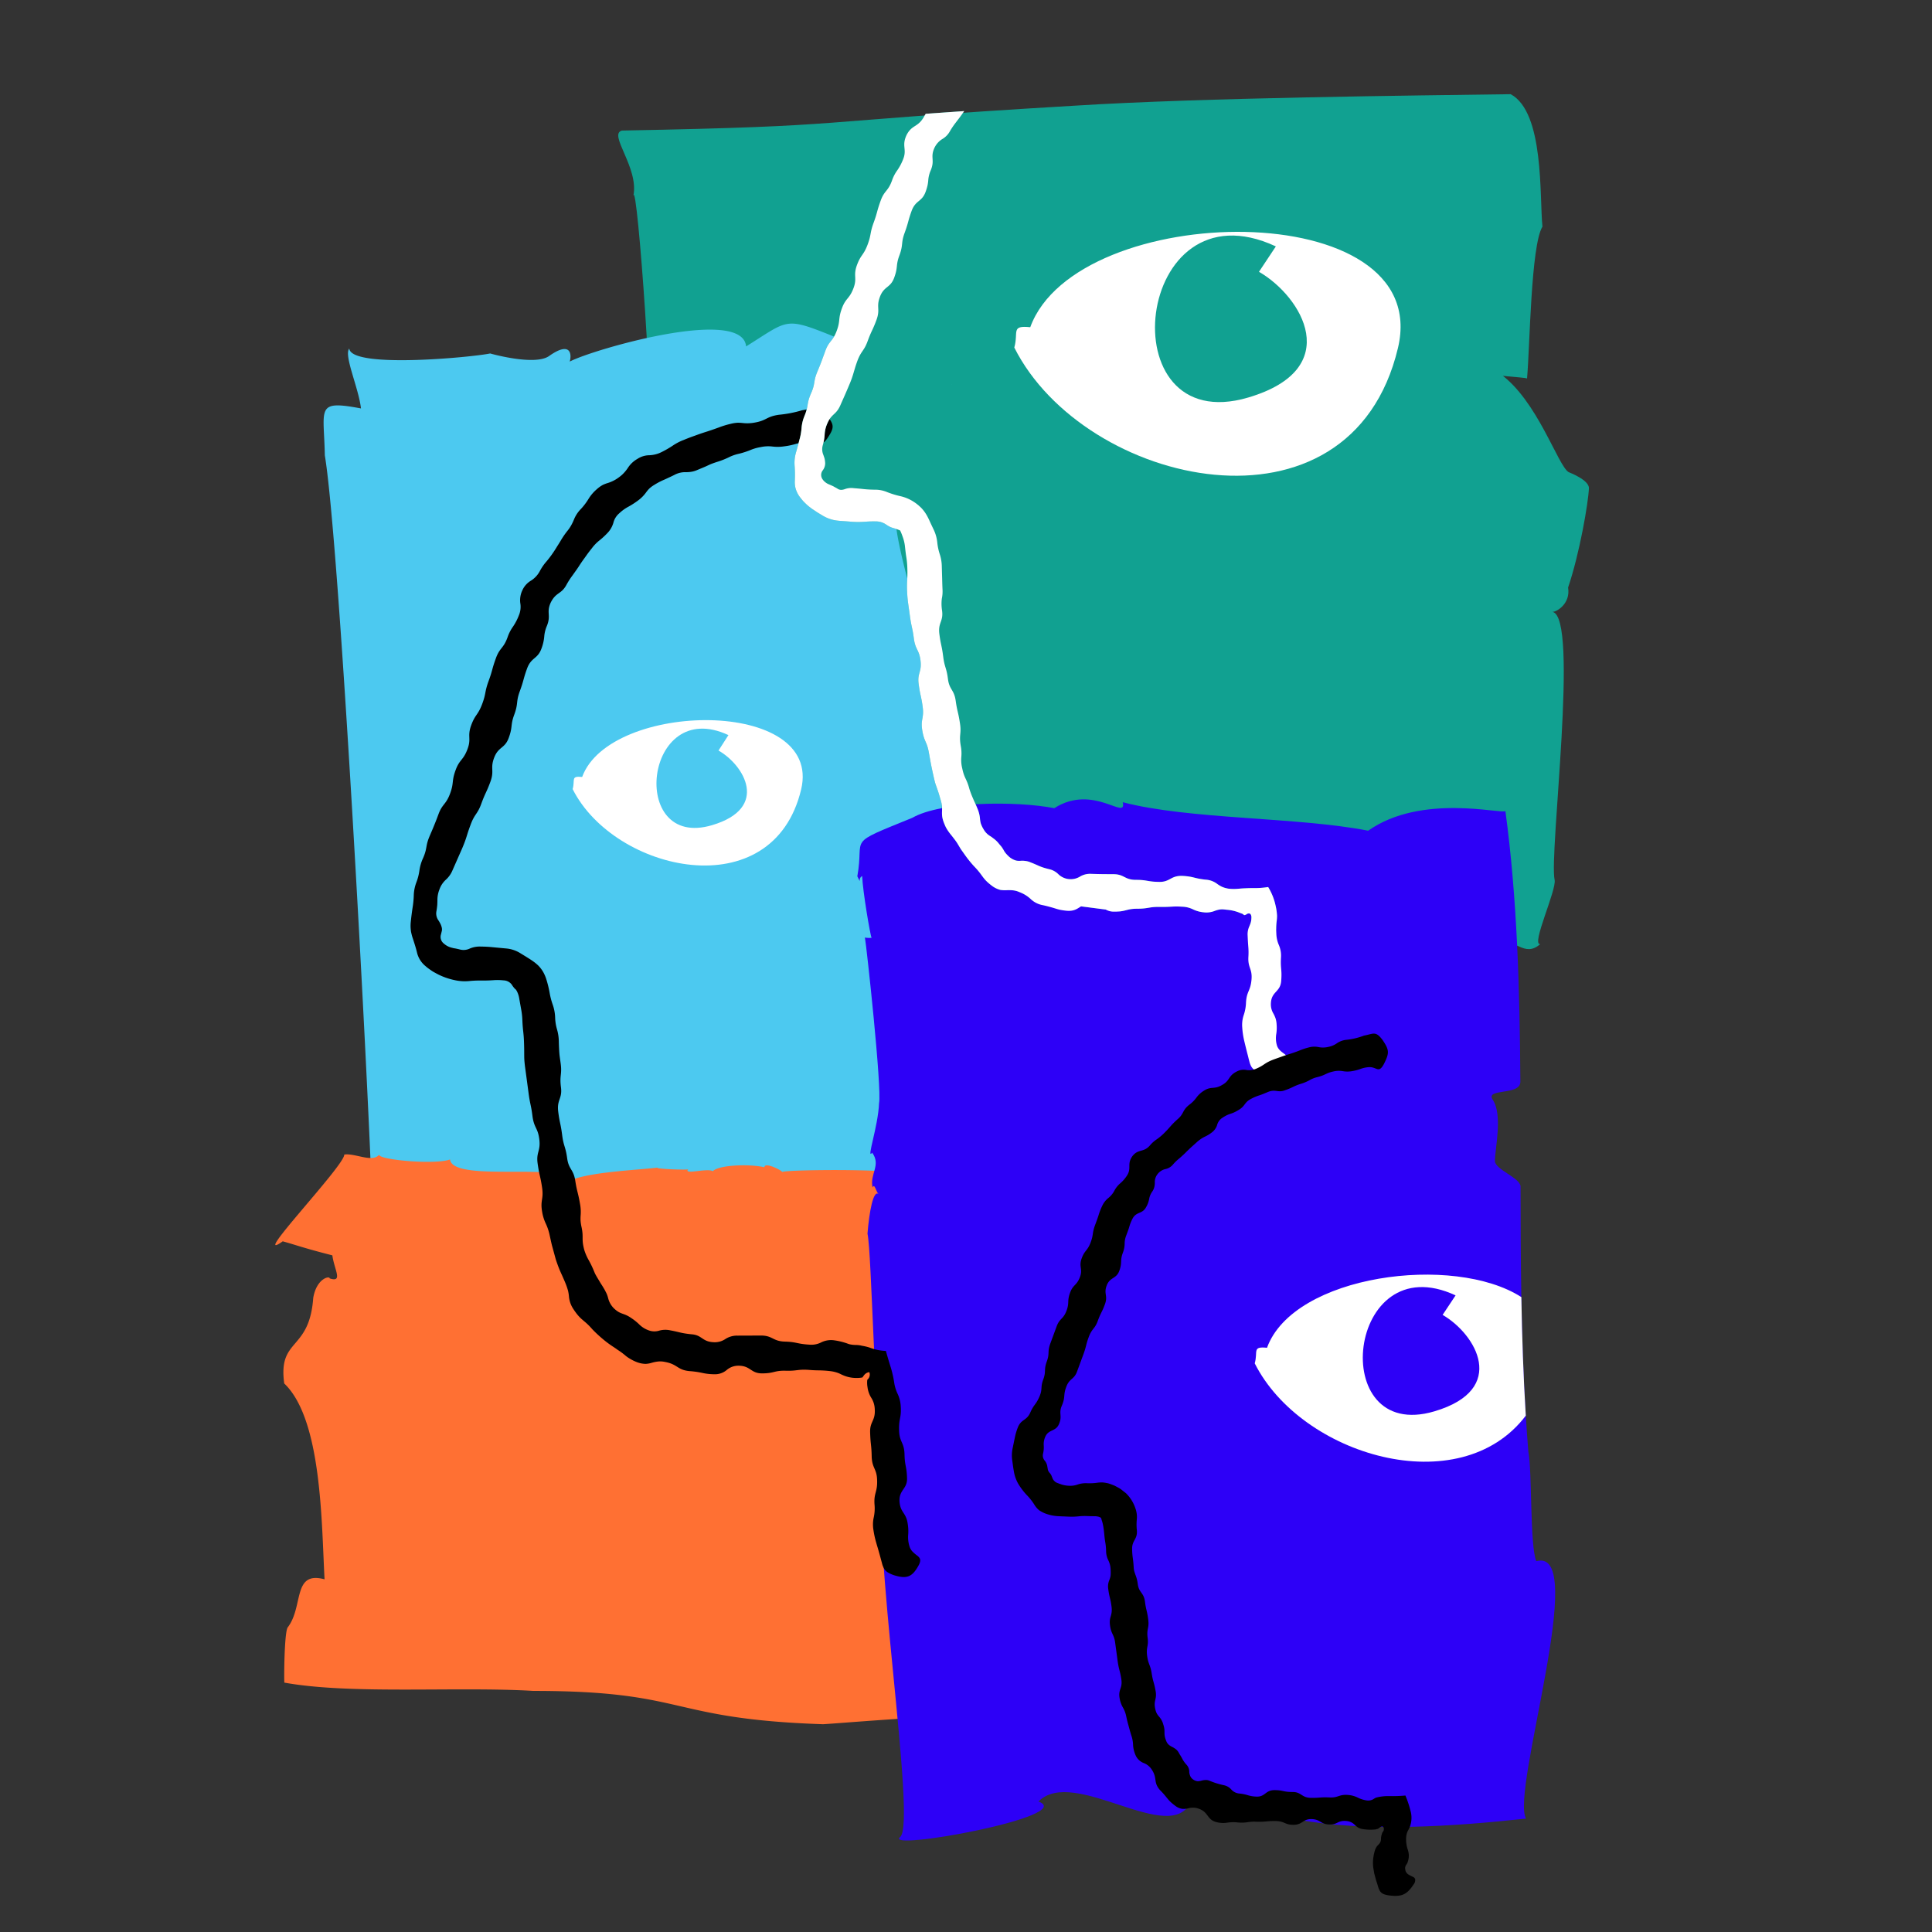 <svg xmlns="http://www.w3.org/2000/svg" width="800" height="800"><rect width="100%" height="100%" fill="#333333" stroke="none"/><defs><clipPath id="a"><path d="M0 0h402.339v354.011H0z"/></clipPath></defs><g clip-path="url(#a)" transform="matrix(.999 0 0 1 256 39)"><path d="M387.194 214.356c1.693.112 7.631-3.382 6.512-10.058 4.821-14.222 8.408-35.232 8.631-41.135.131-3.465-8.4-6.648-8.4-6.648-4.52-2.735-12.928-29.795-28.567-40.879-5.966.943 10.687 1.528 11.328 2.1 1.189-13.33 1.583-55.009 6.38-62.9C381.8 42.537 383.944 7.512 369.9 0c-38.316.53-128.017 1.426-180.547 4.75-117.782 6.936-87.731 8.4-187.822 10.312-5.847 1.5 7.106 15.321 4.753 27.012 1.493-7.42 9.373 99.719 6.066 104.187 4.072-1.471-.129 52.552 12.606 66.207C32 219.112 4.531 306.6 13.758 308.911c88.434 19.511 291.345 47.376 351.9 43.417 5.885-3.691 9.68 5.628 16.519-.413-3.987.647 6.867-22.467 5.942-26.6-2.389-10.63 10.338-109.078-.925-110.959z" style="fill:#11a191"/></g><defs><clipPath id="b"><path d="M0 0h260.507v437.252H0z"/></clipPath></defs><g clip-path="url(#b)" transform="matrix(.998 0 0 .999 134 134)"><path d="M260.473 25.087a.952.952 0 0 1-.042.1c.031.013.051.049.076.079zm-159.484-8.461c.714 3.288 5.476-12.3-7.441-3.189-5.955 4.2-24.45-1.063-24.45-1.063-7.345 1.557-57.619 6.368-58.446-2.017-2.37 2.718 3.838 16.144 4.858 24.8C-3.475 31.6.147 34.871.505 54.6c5.962 35.644 17.647 251.879 19.728 311.767-8.909-4.229-.778 61.138-4.247 62.283 12.254 7.353 52.135 2.1 57.977 8.6 5.164-20.147 69.454-34.582 86.461-55.531 4.029-5.3 6.816 3.842 13.2 3.126-9.179-20.722 83.685-27.886 84.6-23.795-2.922-26.722-6.051-98.633-1.112-170.087 3.215-37.784-20.637-92.344-20.017-113.746 0 0-37.362-.035-38.923-6.378-8.9-36.143 21.675-59.248 17.793-63.782-25.215-10.125-21.726-9.387-40.673 2.4-1.592-18.022-73.806 4.307-74.303 7.169z" style="fill:#4cc9f0"/><path d="M107.271 187.914c-4.873-.5-2.846 1.184-3.942 5.03 17.316 34.424 83.076 49.322 94.806.139 9.085-38.097-79.36-36.73-90.864-5.169zm53.882 19.986c-34.9 10.329-28.186-53.664 6.813-37.339l-4.116 6.4c10.599 6.002 21.328 23.832-2.697 30.939z" style="fill:#fff"/></g><defs><clipPath id="c"><path d="M0 0h409.07v236.435H0z"/></clipPath></defs><g clip-path="url(#c)" transform="matrix(1 0 0 .998 114 478)"><path d="M409.039 26.1c-.092 0 .014.02.031.033zm-23.477 89.972c.379-.235-.127.042-.278.113.116-.05.173-.073.278-.116zm-24.805-8.349.072.021a.058.058 0 0 0-.072-.024zm-5.013 128.715c-18.182-9.735-115.643-.764-128.916 0-64.911-2.195-55.762-13.833-119.973-13.827-31.552-1.887-75.509 1.577-103.111-3.439-.165-2.1-.017-20.514 1.359-22.878 6.7-8.629 1.882-23.627 15.289-19.978-1.275-23.59-1.1-66.38-16.7-81.263C1.09 75.915 14.072 81.98 15.707 59.555c1.359-8.09 6.782-9.285 6.821-8.09 5.647 1.857 1.84-3.764 1.093-9.567-12.082-3.09-14.551-4.153-20.545-5.82C-11.186 46.2 28.783 4.6 28.556.076 33.008-.6 40.27 3.61 43.039.087c-.8 2.127 23.124 4.358 29.32 2.02 1 10.263 53.572-.069 47.323 10.3 5.074-5.022 29.995-5.79 39.394-7-4.908.513 13.185 1.293 11.98.684-2.469 2.626 7.9-.57 10.122.9C183.211 4.54 195.6 3.8 202.541 5.344c-.024-2.207 6.535.895 7.392 1.958.849-.982 54.536-1.749 54.492 2.091 34.491-3.435 53.337-2.879 89.134 8.055-1.284.3-19.659 45.827-22.943 46.774-6.8 17.585-15.813 38.944-16.387 41.459-2.185 9.567 1.453 25.627-2.185 30.828.307 7.105 30.107.09 33.867 10.63 8.414 23.58 15.179 73.317 9.833 89.296z" style="fill:#ff7033"/></g><defs><clipPath id="d"><path d="M0 0h289.547v431.11H0z"/></clipPath></defs><g clip-path="url(#d)" transform="matrix(.998 0 0 1 355 331)"><path d="M281.71 315.45c-2.71-6.42-1.68-37.341-3.29-45.31q-.615-7.455-1.07-14.95c-1.01-16.29-1.56-32.68-1.84-49.091-.27-15.269-.32-30.569-.34-45.8 0-3.52-10.63-7.04-10.63-10.56 0-5.06 3.35-18.98-.9-25.36-3.27-4.91 11.49-1.58 11.46-7.44-.25-38.56-1.33-76.321-6.21-112.1-1.5 1.39-34.85-7.41-56.94 8.14-29.11-5.72-74-4.55-101.83-11.8 1.81 7.96-12.12-7.9-28.4 2.47C66 .6 34.71.81 22.84 7.63-5.3 19.08 3.1 14.92 0 31.859c2.07 3.891-.09.99 2.01-.1.22 6.22 3.39 24.76 3.91 25.58-2.48.2-3.12-.45-2.72.269.55 2.611 7.07 62.171 5.81 68.24-.35 9.541-5.44 23.8-2.86 20.441 3.83 5.2-1.09 8.819.18 14.4.87-1.91 1.4 1.8 2.49 2.76-2.18-1.91-3.9 7.47-4.6 16.4 1.77 7.76 2.89 78.191 6.59 97.541-5.41 28.85 14.01 146.43 6.96 152.27-7.37 6.1 73.95-8.63 57.38-14.69 14.75-14.88 55.1 19.15 63.31-.13-1.45-8.07 37.6 9.12 44.43 7.64 28.41 5.22 64.66 2.83 94.57-.45-6.56-11.03 26.57-112.681 4.25-106.58zm-154.72 79.8-.01.04.04.04zm9.95 26.48c.04-.05.1-.11.15-.16.05-.1.08-.15.14-.26-.1.14-.18.26-.29.42zm-111.08 6.28v.04l.04.04z" style="fill:#2d00f7"/><path d="M275.51 206.1c-28.02-17.98-94.46-9.329-105.53 20.981-6.29-.63-3.68 1.519-5.09 6.46 19.28 38.21 85.09 57.71 112.46 21.65-1.01-16.291-1.56-32.681-1.84-49.091zm-36.07 47.3c-44.99 13.29-36.33-68.99 8.78-48.01l-5.38 8.08c13.72 7.889 27.47 30.82-3.4 39.93z" style="fill:#fff"/></g><g><defs><clipPath id="e"><path d="M0 0h159.151v100.195H0z"/></clipPath></defs><g clip-path="url(#e)" transform="matrix(1.005 0 0 1.008 420 96)"><path d="M6.574 39.177C-1.56 38.352 1.818 41.137 0 47.53c28.862 57.246 138.507 82.009 158.062.232 15.146-63.343-132.32-61.074-151.488-8.585zm89.833 28.875c-58.2 17.183-47-89.215 11.357-62.068l-6.948 10.429c17.737 10.222 35.513 39.857-4.409 51.639z" style="fill:#fff"/></g></g><g><defs><clipPath id="f"><path d="M0 0h210.835v482.09H0z"/></clipPath></defs><g clip-path="url(#f)" transform="matrix(1.001 0 0 1.004 170 169)"><path d="M161.973.875a49.292 49.292 0 0 1-9.617 1.864c-5.186.751-4.94 2.294-9.713 3.166a16.831 16.831 0 0 1-5.235.237 17.191 17.191 0 0 0-2.1-.116 15.019 15.019 0 0 0-2.9.454 37.472 37.472 0 0 0-5.008 1.533c-1.2.44-2.361.853-4.706 1.623-2.523.782-3.764 1.25-4.968 1.685s-2.375.827-4.665 1.776a21.989 21.989 0 0 0-4.682 2.428 41.6 41.6 0 0 1-4.334 2.5 12.4 12.4 0 0 1-5.228 1.4 9.207 9.207 0 0 0-4.983 1.518 11.267 11.267 0 0 0-3.954 3.738 15.682 15.682 0 0 1-1.33 1.719 12.8 12.8 0 0 1-2.2 2.013 14.969 14.969 0 0 1-4.8 2.481 13.6 13.6 0 0 0-2.054.794 12.739 12.739 0 0 0-2.456 1.761 16.8 16.8 0 0 0-3.494 4.111 25.581 25.581 0 0 1-3.095 4.05 13.2 13.2 0 0 0-2.917 4.49 21.73 21.73 0 0 1-.907 1.912 15.369 15.369 0 0 1-1.619 2.46 34.371 34.371 0 0 0-2.963 4.3c-.331.545-.654 1.08-1.074 1.728s-.881 1.442-1.557 2.462a44.482 44.482 0 0 1-3.114 4.187 20.852 20.852 0 0 0-2.831 4.076 10.337 10.337 0 0 1-3.7 3.952 8.748 8.748 0 0 0-3.475 3.864 9.441 9.441 0 0 0-.9 5.362 9.024 9.024 0 0 1-.6 5.1 22.134 22.134 0 0 1-2.419 4.618 16.743 16.743 0 0 0-2.23 4.343c-1.708 4.76-3.215 4.214-4.827 8.649-1.732 4.751-1.36 4.888-2.991 9.323-1.752 4.75-1.005 5.028-2.651 9.463-1.765 4.752-2.892 4.334-4.544 8.771-1.772 4.755.1 5.454-1.552 9.9-1.77 4.76-3.27 4.2-4.918 8.654-1.763 4.771-.636 5.187-2.272 9.644-1.745 4.767-3.254 4.258-4.863 8.68-.816 2.212-1.274 3.329-1.715 4.41s-.876 2.126-1.795 4.243c-2 4.56-.932 5.049-2.862 9.436a18.068 18.068 0 0 0-1.479 5 22.136 22.136 0 0 1-1.252 4.91 16.371 16.371 0 0 0-1.089 5.353 38.416 38.416 0 0 1-.527 5.317c-.419 2.836-.575 4.36-.732 5.851a15.149 15.149 0 0 0-.033 2.447c.044.472.078.99.186 1.575.129.585.275 1.242.494 1.979 1.045 3.146 1.553 4.8 1.969 6.557a10.291 10.291 0 0 0 3.516 5.512 16.377 16.377 0 0 0 1.738 1.348c.521.36.982.691 1.406.943.849.485 1.533.845 2.206 1.193a28.11 28.11 0 0 0 6.467 2.239 19.593 19.593 0 0 0 3.733.5 20.087 20.087 0 0 0 2.366-.063 47.143 47.143 0 0 1 5.14-.227c2.59.027 3.784-.066 4.944-.132a22.8 22.8 0 0 1 4.259.071 4.383 4.383 0 0 1 3.388 1.722 9.33 9.33 0 0 0 1.436 1.856c.056.059 0-.009.017 0l.229.184a5.206 5.206 0 0 1 .455.714 9.849 9.849 0 0 1 .988 3.123l.77 4.313a29.535 29.535 0 0 1 .5 4.441c.207 4.891.56 4.88.7 9.673.084 2.613.06 3.991.076 5.4.008.694.039 1.459.128 2.371.067.736.165 1.609.33 2.77.675 4.991.675 4.991 1.3 9.649.647 5.013 1.041 4.963 1.635 9.657.637 5.035 2.221 4.837 2.826 9.546.656 5.049-1.329 5.311-.685 10.043.709 5.073 1.1 5.017 1.817 9.755.795 5.078-.786 5.336.036 10.1a17.959 17.959 0 0 0 1.514 4.951 21.538 21.538 0 0 1 1.6 4.752c.569 2.6.84 3.9 1.21 5.158l1.337 4.889c1.737 5.166 2.017 5.045 3.992 9.785a28.414 28.414 0 0 1 1.077 3.122 16.844 16.844 0 0 1 .376 2.318 10.971 10.971 0 0 0 1.8 5.212c3.24 4.93 4.242 4.2 7.835 8.342a53.341 53.341 0 0 0 4.323 4.027 42.175 42.175 0 0 0 4.528 3.347 40.46 40.46 0 0 1 1.635 1.131c.484.323.915.6 1.294.867.76.539 1.34 1.019 1.915 1.494a13.521 13.521 0 0 0 1.925 1.341 17.823 17.823 0 0 0 3 1.449 10.625 10.625 0 0 0 3.466.663 10 10 0 0 0 2.51-.439 13.749 13.749 0 0 1 2.372-.5 8.94 8.94 0 0 1 3.09.133c5.327.948 5.034 3.277 10.1 3.782a37.971 37.971 0 0 1 5.283.734 23.651 23.651 0 0 0 4.969.569 7.535 7.535 0 0 0 5.188-1.729 7.419 7.419 0 0 1 4.833-1.795c5.09-.017 5.111 3.173 9.8 3.164 5 .012 5-1.187 9.632-1.1 4.925.159 4.958-.633 9.534-.355 2.43.213 3.659.2 4.841.223a43.684 43.684 0 0 1 4.571.345 14.5 14.5 0 0 1 2.8.688c.359.132.677.269.972.41s.521.276.949.445a13.6 13.6 0 0 0 5.715 1.235 12.712 12.712 0 0 0 1.765-.091c.254-.032.5-.07.716-.116.11-.041.1-.091.152-.143.146-.208.328-.489.566-.778a3.193 3.193 0 0 1 2.173-1.27.939.939 0 0 1 .079.215 2.688 2.688 0 0 1-.435 2.413 2.5 2.5 0 0 1-.3.357l-.144.141c-.011.015-.025.015-.033.04l-.014.126-.023.259a10.523 10.523 0 0 0 .126 2.618 10.74 10.74 0 0 0 1.579 4.451 9.237 9.237 0 0 1 1.42 4.61c.331 4.938-2.086 5.051-1.912 9.673.149 4.991.538 4.982.638 9.708.108 5.09 2.1 5.052 2.246 9.836.2 5.147-1.406 5.227-1.071 10.126a17.372 17.372 0 0 1-.316 5.324 13.289 13.289 0 0 0-.134 5.171 37.905 37.905 0 0 0 1.185 5.374c.176.649.378 1.29.615 2.087s.5 1.757.862 3.031l.861 3.174a8.508 8.508 0 0 0 .808 2.165 4.751 4.751 0 0 0 1.463 1.589 11.993 11.993 0 0 0 2.943 1.327c5.339 1.634 7.455.422 9.983-4.169 1.164-2.2.575-2.99-.519-3.917a16.728 16.728 0 0 1-1.845-1.539 5.342 5.342 0 0 1-1.475-2.452 12.593 12.593 0 0 1-.505-4.667 18.471 18.471 0 0 0-.187-4.5c-.649-4.722-3.013-4.5-3.394-9.113-.327-4.98 3.28-5.142 3.107-9.763-.15-4.987-.935-4.978-1.037-9.7-.109-5.088-2.1-5.05-2.247-9.83-.2-5.143 1.014-5.2.676-10.082a13.673 13.673 0 0 0-1.282-5.127 16.388 16.388 0 0 1-1.449-4.833c-.22-1.332-.384-2.236-.614-3.144a37.549 37.549 0 0 0-.76-2.884c-.534-1.68-1.018-3.251-1.946-6.507l-.09-.334a20.836 20.836 0 0 1-6.643-1.355 19.951 19.951 0 0 0-3.069-.749 2.309 2.309 0 0 1-.352-.072l-.283-.067a7.581 7.581 0 0 0-.609-.108 10.96 10.96 0 0 0-1.4-.109 12.721 12.721 0 0 1-2.5-.257 7.694 7.694 0 0 1-.776-.224c-.244-.087-.365-.153-.726-.261a27.208 27.208 0 0 0-4.915-1.163 9.289 9.289 0 0 0-5.382.784 8.963 8.963 0 0 1-5.023.982c-5.175-.311-5.141-1.1-9.973-1.251-5.152-.1-5.135-2.484-9.938-2.5l-9.823.036a8.815 8.815 0 0 0-4.972 1.39 7.849 7.849 0 0 1-4.712 1.33c-4.969-.151-4.835-2.952-9.273-3.27-4.691-.493-4.655-.865-8.821-1.63a9.453 9.453 0 0 0-4.621.132 6.718 6.718 0 0 1-4.411-.173 10.509 10.509 0 0 1-3.768-2.363 21.958 21.958 0 0 0-3.2-2.581c-3.455-2.439-4.461-1.292-7.464-4.24a8.96 8.96 0 0 1-2.21-3.95 13.341 13.341 0 0 0-.554-1.727 9.1 9.1 0 0 0-.483-.983 16.09 16.09 0 0 0-.654-1.235 44.345 44.345 0 0 0-1.416-2.26l-.936-1.572c-.289-.476-.576-.944-.909-1.534-.165-.3-.351-.617-.539-1l-.56-1.338a40.384 40.384 0 0 0-2.063-4.208 20.93 20.93 0 0 1-1.794-4.15c-1.261-4.683-.179-4.937-1.112-9.355a18.014 18.014 0 0 1-.426-2.843 19.21 19.21 0 0 1 .038-2.026 17.68 17.68 0 0 0-.245-4.714c-.842-4.905-1.229-4.844-1.951-9.456-.739-4.952-2.716-4.67-3.365-9.331-.68-5-1.468-4.895-2.076-9.579-.643-5.023-1.036-4.974-1.631-9.674-.637-5.038 1.745-5.341 1.135-10.06-.669-5.06.524-5.22-.14-9.962-.17-1.213-.3-2.122-.4-2.875a29.84 29.84 0 0 1-.153-1.6c-.074-1.064-.133-2.138-.2-4.437a18.634 18.634 0 0 0-.735-5 19.462 19.462 0 0 1-.784-4.9 17.606 17.606 0 0 0-.986-5.285 30.47 30.47 0 0 1-1.335-5.154 43.724 43.724 0 0 0-1.4-5.581 15.759 15.759 0 0 0-1.029-2.42 12.788 12.788 0 0 0-2.341-3.127 21.056 21.056 0 0 0-1.216-1.043c-1.517-1.169-2.706-1.838-3.659-2.458l-2.446-1.494a13.212 13.212 0 0 0-5.813-1.938l-5.65-.528c-1.291-.128-2.544-.233-4.838-.259a10.4 10.4 0 0 0-4.6.821 5.942 5.942 0 0 1-3.881.436c-.88-.227-1.489-.353-1.96-.452-.257-.034-.446-.085-.659-.106a4.7 4.7 0 0 1-.731-.177 7.6 7.6 0 0 1-3.507-1.774 3.429 3.429 0 0 1-1.189-3.711l.378-1.543a3.261 3.261 0 0 0-.1-1.572 6.569 6.569 0 0 0-.652-1.6 12.536 12.536 0 0 0-.764-1.273 4.868 4.868 0 0 1-.716-3.707 29.51 29.51 0 0 0 .332-2.548c.04-.692.051-1.271.06-1.845a11.705 11.705 0 0 1 .8-4.4 9.877 9.877 0 0 1 2.688-4.116 10.728 10.728 0 0 0 2.751-3.883l3.98-9c2.046-4.8 1.692-4.955 3.444-9.619 1.725-4.758 2.851-4.346 4.472-8.781 1.745-4.751 2.12-4.613 3.758-9.046 1.76-4.75-.115-5.446 1.536-9.883 1.769-4.754 4.393-3.776 6.048-8.215 1.772-4.759.648-5.176 2.3-9.622 1.768-4.766.644-5.182 2.286-9.635 1.756-4.774 1.383-4.91 3.009-9.373 1.736-4.783 4.373-3.829 5.98-8.313a18.163 18.163 0 0 0 1.133-4.818 13.674 13.674 0 0 1 1.095-4.482c1.832-4.488-.315-5.428 1.586-9.618 2.2-4.4 4.285-3.324 6.458-7.237a32.277 32.277 0 0 1 2.575-4l1.074-1.51c.417-.564.9-1.246 1.508-2.175 1.286-2.008 2.018-2.941 2.682-3.878s1.3-1.848 2.686-3.568a17.284 17.284 0 0 1 3.279-3.366 32.625 32.625 0 0 0 3.261-3.018 9.813 9.813 0 0 0 1.639-2.279 10.549 10.549 0 0 0 .767-1.893 7.479 7.479 0 0 1 2.454-3.932 17.492 17.492 0 0 1 3.863-2.761 34.511 34.511 0 0 0 3.782-2.425 15.2 15.2 0 0 0 3.4-3.374 14.844 14.844 0 0 1 1.236-1.5 11.638 11.638 0 0 1 2.147-1.615 27.67 27.67 0 0 1 4.137-2.163 43.655 43.655 0 0 0 1.682-.775c.659-.3 1.466-.665 2.543-1.206a9.314 9.314 0 0 1 4.74-1.122 13.756 13.756 0 0 0 1.959-.124 10.02 10.02 0 0 0 2.574-.7c2.2-.918 3.315-1.352 4.361-1.856.528-.242 1.044-.487 1.7-.755.66-.249 1.454-.529 2.523-.87a33.258 33.258 0 0 0 4.47-1.745 18.042 18.042 0 0 1 4.317-1.541 33.638 33.638 0 0 0 4.623-1.468 19.2 19.2 0 0 1 4.448-1.289 14.829 14.829 0 0 1 4.9-.223 17.809 17.809 0 0 0 4.654-.064c4.861-.618 4.786-1.37 9.371-1.823 4.625-.339 5.43 2.79 8.518-1.356 3.1-4.563 3.155-5.767-.494-9.988-3.656-3.827-4.68-2.549-9.841-1.737z"/></g></g><g><defs><clipPath id="g"><path d="M0 0h205.618v400.991H0z"/></clipPath></defs><g clip-path="url(#g)" transform="matrix(.992 0 0 .995 329 46)"><path d="M201.4 334.86a16.819 16.819 0 0 1-.13 2.11 24.738 24.738 0 0 0-.22 3.38q-5.52-.54-11.2-1.12c.05-.13.11-.26.16-.39a7.68 7.68 0 0 0 .59-1.88 7.272 7.272 0 0 0 .1-1.2 2.3 2.3 0 0 0-.03-.73c-.28-1.42-1.15-1.16-1.73-.97a2.618 2.618 0 0 1-1.11.55c-.22 0-.32-.12-.51-.31-.08-.05-.15-.1-.22-.14a.637.637 0 0 0-.32-.17c-.34-.11-.65-.23-.97-.36a18 18 0 0 0-5.49-1.27c-.35-.04-.67-.08-.98-.11-.16-.01-.31-.03-.46-.04-.11 0-.23-.01-.34-.01a7.38 7.38 0 0 0-1.19.09 11.4 11.4 0 0 0-1.92.54 9.33 9.33 0 0 1-4.75.59 12.886 12.886 0 0 1-4.34-1.21 11.111 11.111 0 0 0-4.65-1.12 34.593 34.593 0 0 0-4.51 0c-1.16.06-2.37.13-4.78.09-4.53-.05-4.52.75-9.41.76-3.68.02-4.39.8-7.11 1.11-1.99-.25-3.99-.51-5.99-.76q-5.13-.66-10.29-1.33-10.35-1.35-20.73-2.78a14.024 14.024 0 0 0-4.98-3.15 8.94 8.94 0 0 0-3.01-.77 18.15 18.15 0 0 0-2.44-.02 12.111 12.111 0 0 1-2.56-.14 10.1 10.1 0 0 1-3.21-1.5c-4.48-3.3-3.72-4.23-7.73-8.33a48.413 48.413 0 0 1-3.41-4.15c-.39-.55-.8-1.12-1.3-1.83-.26-.36-.54-.75-.85-1.2-.28-.47-.6-.99-.95-1.58a22.777 22.777 0 0 0-1.74-2.57c-.51-.65-.89-1.17-1.33-1.7a21.024 21.024 0 0 1-1.35-1.8c-.24-.36-.49-.76-.76-1.24-.25-.47-.48-1.02-.74-1.65-1.97-4.73.01-5.42-1.67-10.39-.66-2.34-1.06-3.49-1.49-4.68-.21-.6-.44-1.2-.67-1.98-.21-.77-.44-1.71-.72-2.97-1.04-4.74-1-4.69-1.9-9.63-.81-4.61-1.99-4.42-2.77-9.36-.71-4.62.88-4.85.18-9.77-.63-4.59-1.03-4.54-1.67-9.45-.59-4.58 1.4-4.83.78-9.72-.58-4.56-2.16-4.36-2.79-9.23-.59-4.54-.98-4.49-1.64-9.33-.31-2.25-.47-3.38-.64-4.55-.04-.3-.08-.62-.13-.95-.05-.4-.11-.85-.15-1.29-.1-.92-.17-1.94-.24-3.27a38.882 38.882 0 0 1 .04-4.8c.06-1.2.14-2.44.06-4.85a34.1 34.1 0 0 0-.39-4.44c-.18-1.11-.34-2.27-.58-4.46a16.777 16.777 0 0 0-.82-3.83c-.15-.45-.31-.88-.49-1.36a15.5 15.5 0 0 0-.63-1.49.711.711 0 0 0-.11-.18c-.01-.05-.06-.06-.08-.09a.422.422 0 0 0-.15-.06c.03.09-.17-.08-.32-.12-.13-.07-.32-.11-.48-.19-.39-.13-.83-.31-1.79-.58a8.633 8.633 0 0 1-1.75-.68c-.51-.27-.94-.57-1.41-.87a7.456 7.456 0 0 0-4.33-1.22c-2.21-.03-3.39.07-4.61.15a34.469 34.469 0 0 1-5.28-.01c-2.61-.22-4.06-.28-5.61-.43a15.152 15.152 0 0 1-4.4-1.07 9.438 9.438 0 0 1-1.05-.48 10.566 10.566 0 0 1-1.08-.58c-1.21-.74-2.12-1.25-2.89-1.79-.76-.52-1.4-.89-2.03-1.39a19.62 19.62 0 0 1-2.03-1.68c-.38-.36-.79-.77-1.25-1.25-.44-.52-.92-1.12-1.45-1.81a10.682 10.682 0 0 1-1.69-3.58 9.969 9.969 0 0 1-.28-2.79 54.248 54.248 0 0 0-.08-6.5 15.383 15.383 0 0 1 .59-5.52c.38-1.33.78-2.67 1.44-5.28a24.8 24.8 0 0 0 .88-4.94 16.374 16.374 0 0 1 1.25-5.02c1.8-4.4.73-4.86 2.74-9.42 1.86-4.19.79-4.67 2.65-9.05.85-2.03 1.24-3.04 1.65-4.08.39-1.09.81-2.21 1.63-4.45 1.57-4.34 3.08-3.79 4.78-8.43 1.59-4.32.46-4.73 2.17-9.36 1.61-4.32 3.11-3.76 4.83-8.38 1.6-4.31-.27-5.01 1.45-9.62 1.6-4.31 2.72-3.89 4.44-8.5 1.59-4.31.84-4.58 2.54-9.19 1.58-4.31 1.21-4.44 2.89-9.05 1.56-4.31 3.07-3.76 4.73-8.38a15.883 15.883 0 0 1 2.2-4.23 22.26 22.26 0 0 0 2.39-4.48c1.81-4.37-.71-5.5 1.49-10.22 2.24-4.34 4.64-3.07 7.2-7.49.28-.51.55-.95.8-1.33C59.61.78 64.92.41 70.83 0c-.26.35-.54.75-.85 1.21-1.23 1.75-1.93 2.56-2.59 3.46a31.83 31.83 0 0 0-2.57 3.78 8.473 8.473 0 0 1-3.2 3.22 8.642 8.642 0 0 0-3.21 3.61c-1.86 4.04.25 4.98-1.53 9.31a12.524 12.524 0 0 0-1.07 4.33 17.484 17.484 0 0 1-.27 1.89 21.262 21.262 0 0 1-.81 2.74c-1.56 4.35-4.19 3.4-5.88 8.05-1.57 4.33-1.2 4.46-2.9 9.1-1.6 4.32-.47 4.74-2.18 9.36-1.61 4.32-.48 4.74-2.2 9.35-1.61 4.31-4.23 3.34-5.95 7.95-1.6 4.3.27 5-1.44 9.61-1.59 4.3-1.97 4.17-3.67 8.78-1.57 4.3-2.7 3.89-4.38 8.5-.39 1.08-.66 1.9-.87 2.59-.21.73-.39 1.31-.57 1.91a39.705 39.705 0 0 1-1.7 4.82c-1.84 4.36-1.87 4.35-3.87 8.87-1.84 4.17-3.71 3.36-5.54 7.79a12.759 12.759 0 0 0-1.01 4.33 19.751 19.751 0 0 1-.76 4.43A5.944 5.944 0 0 0 12 143c.18.49.35.99.52 1.54a10.527 10.527 0 0 1 .27 1.99 4.874 4.874 0 0 1-1.1 3.09 3.109 3.109 0 0 0 0 3.6 5.558 5.558 0 0 0 1.43 1.44 5.868 5.868 0 0 0 1.32.71c.44.19.88.38 1.44.63a7.984 7.984 0 0 1 .89.48c.35.18.73.38 1.16.65a3.423 3.423 0 0 0 .54.3 2.889 2.889 0 0 0 1.12.2 5.151 5.151 0 0 0 1.36-.29 7.7 7.7 0 0 1 3.74-.42c1.9.15 3 .25 4.11.38a48.239 48.239 0 0 0 4.88.26 12.881 12.881 0 0 1 5.05 1.03 37.146 37.146 0 0 0 5.71 1.72 17.537 17.537 0 0 1 4.64 1.87 20.36 20.36 0 0 1 1.75 1.16c.29.23.59.47.92.73.33.31.69.63 1.08.99a16.048 16.048 0 0 1 2.55 3.49c.83 1.53 1.2 2.52 1.63 3.38.38.83.71 1.49 1.02 2.15a16.018 16.018 0 0 1 1.55 5.42 23.422 23.422 0 0 0 1.05 4.94 16.934 16.934 0 0 1 .84 5.08c.07 2.33.1 3.5.14 4.7.03 1.18.05 2.42.15 4.72a14.1 14.1 0 0 1-.28 3.95 17.948 17.948 0 0 0 .1 4.97c.63 4.59-1.76 4.91-1.12 9.8.59 4.57.98 4.52 1.6 9.41.58 4.56 1.37 4.46 1.99 9.33.6 4.54 2.58 4.28 3.24 9.11.64 4.51 1.03 4.45 1.76 9.25.7 4.47-.49 4.66.34 9.44a16.425 16.425 0 0 1 .23 4.59 14.367 14.367 0 0 0 .38 4.74c.91 4.34 1.8 4.1 3 8.6a39.07 39.07 0 0 0 1.56 4.05c.41 1.04.97 2.03 1.81 4.13a13.547 13.547 0 0 1 1.04 4.18 12.11 12.11 0 0 0 .31 1.87 11.072 11.072 0 0 0 1.13 2.42 7.8 7.8 0 0 0 2.96 3.03c.48.3.92.65 1.46 1.06a10.911 10.911 0 0 1 1.82 1.74c.61.78 1.13 1.28 1.48 1.8a14.716 14.716 0 0 1 .88 1.44 8.5 8.5 0 0 0 1.04 1.39c.22.25.48.51.78.8a6.635 6.635 0 0 0 1.11.89 7.088 7.088 0 0 0 2.18.99 7.2 7.2 0 0 0 1.84.08 8.024 8.024 0 0 1 1.82.05 7.78 7.78 0 0 1 2.39.64c3.6 1.38 3.49 1.77 7.7 2.81a7.793 7.793 0 0 1 3.88 2.15 7.434 7.434 0 0 0 8.92.95 8.187 8.187 0 0 1 4.74-1.16c4.44.12 4.44.11 9.28.14 4.54-.01 4.56 2.38 9.49 2.36 4.62-.01 4.63.78 9.6.84 4.65.08 4.74-2.72 9.83-2.49 4.75.27 4.7 1.08 9.79 1.58a8.808 8.808 0 0 1 4.64 1.79 12.754 12.754 0 0 0 1.89 1.13 9.551 9.551 0 0 0 1.26.47c.24.07.5.13.77.19a6.377 6.377 0 0 0 .71.14 18.554 18.554 0 0 0 4.14.04c.28-.02.57-.05.87-.07.34-.03.71-.05 1.12-.08.55-.02 1.15-.05 1.84-.08.71-.02 1.52-.05 2.42-.04a35.18 35.18 0 0 0 6.2-.44 24.542 24.542 0 0 1 3.14 7.92 21.778 21.778 0 0 1 .56 4.02z" style="fill:#11a191"/><path d="M129.89 332.29a6.928 6.928 0 0 0 3.55.88 23.174 23.174 0 0 0 2.44-.12c2.72-.31 3.43-1.09 7.11-1.11 4.89-.01 4.88-.81 9.41-.76 2.41.04 3.62-.03 4.78-.09a34.593 34.593 0 0 1 4.51 0 11.111 11.111 0 0 1 4.65 1.12 12.886 12.886 0 0 0 4.34 1.21 9.33 9.33 0 0 0 4.75-.59 11.4 11.4 0 0 1 1.92-.54 7.38 7.38 0 0 1 1.19-.09c.11 0 .23.01.34.01.15.01.3.03.46.04.31.03.63.07.98.11a18 18 0 0 1 5.49 1.27c.32.13.63.25.97.36a.637.637 0 0 1 .32.17c.07.04.14.09.22.14.19.19.29.31.51.31a2.618 2.618 0 0 0 1.11-.55c.58-.19 1.45-.45 1.73.97a2.3 2.3 0 0 1 .03.73 7.272 7.272 0 0 1-.1 1.2 7.68 7.68 0 0 1-.59 1.88c-.05.13-.11.26-.16.39a7.839 7.839 0 0 0-.72 3.88c.09 2.22.18 3.36.26 4.46a28.567 28.567 0 0 1 .06 4.36c-.28 4.71 1.68 4.88 1.3 9.44-.41 4.93-2.03 4.8-2.3 9.6a18.062 18.062 0 0 1-.94 5.21 12.653 12.653 0 0 0-.63 5.18 33.5 33.5 0 0 0 .82 5.54c.16.68.32 1.34.52 2.16s.45 1.8.78 3.11c.36 1.31.57 2.35.83 3.22a8.654 8.654 0 0 0 .8 2.17 4.9 4.9 0 0 0 1.46 1.57 11.844 11.844 0 0 0 2.93 1.25c5.28 1.49 7.41.32 9.95-4.23 1.17-2.17.6-2.92-.47-3.77-1.08-.82-2.66-1.75-3.19-3.73a10.629 10.629 0 0 1-.26-4.37 14.212 14.212 0 0 0 .2-1.73 17.046 17.046 0 0 0-.02-2.46 9.913 9.913 0 0 0-.48-2.64 13.564 13.564 0 0 0-.83-1.83 7.442 7.442 0 0 1-1.07-4.47c.28-4.81 3.91-4.5 4.28-9.05.42-4.95-.36-5.04-.08-9.8a11.016 11.016 0 0 0-.85-5.17 12.884 12.884 0 0 1-1.09-4.9c-.04-.71-.06-1.33-.06-1.88a24.738 24.738 0 0 1 .22-3.38 16.819 16.819 0 0 0 .13-2.11 21.778 21.778 0 0 0-.56-4.02 24.542 24.542 0 0 0-3.14-7.92 35.18 35.18 0 0 1-6.2.44c-.9-.01-1.71.02-2.42.04-.69.03-1.29.06-1.84.08-.41.03-.78.05-1.12.08-.3.02-.59.05-.87.07a18.554 18.554 0 0 1-4.14-.04 6.377 6.377 0 0 1-.71-.14c-.27-.06-.53-.12-.77-.19a9.551 9.551 0 0 1-1.26-.47 12.754 12.754 0 0 1-1.89-1.13 8.808 8.808 0 0 0-4.64-1.79c-5.09-.5-5.04-1.31-9.79-1.58-5.09-.23-5.18 2.57-9.83 2.49-4.97-.06-4.98-.85-9.6-.84-4.93.02-4.95-2.37-9.49-2.36-4.84-.03-4.84-.02-9.28-.14a8.187 8.187 0 0 0-4.74 1.16 7.434 7.434 0 0 1-8.92-.95 7.793 7.793 0 0 0-3.88-2.15c-4.21-1.04-4.1-1.43-7.7-2.81a7.78 7.78 0 0 0-2.39-.64 8.024 8.024 0 0 0-1.82-.05 7.2 7.2 0 0 1-1.84-.08 7.088 7.088 0 0 1-2.18-.99 6.635 6.635 0 0 1-1.11-.89c-.3-.29-.56-.55-.78-.8a8.5 8.5 0 0 1-1.04-1.39 14.716 14.716 0 0 0-.88-1.44c-.35-.52-.87-1.02-1.48-1.8a10.911 10.911 0 0 0-1.82-1.74c-.54-.41-.98-.76-1.46-1.06a7.8 7.8 0 0 1-2.96-3.03 11.072 11.072 0 0 1-1.13-2.42 12.11 12.11 0 0 1-.31-1.87 13.547 13.547 0 0 0-1.04-4.18c-.84-2.1-1.4-3.09-1.81-4.13a39.07 39.07 0 0 1-1.56-4.05c-1.2-4.5-2.09-4.26-3-8.6a14.367 14.367 0 0 1-.38-4.74 16.425 16.425 0 0 0-.23-4.59c-.83-4.78.36-4.97-.34-9.44-.73-4.8-1.12-4.74-1.76-9.25-.66-4.83-2.64-4.57-3.24-9.11-.62-4.87-1.41-4.77-1.99-9.33-.62-4.89-1.01-4.84-1.6-9.41-.64-4.89 1.75-5.21 1.12-9.8a17.948 17.948 0 0 1-.1-4.97 14.1 14.1 0 0 0 .28-3.95c-.1-2.3-.12-3.54-.15-4.72-.04-1.2-.07-2.37-.14-4.7a16.934 16.934 0 0 0-.84-5.08 23.422 23.422 0 0 1-1.05-4.94 16.018 16.018 0 0 0-1.55-5.42c-.31-.66-.64-1.32-1.02-2.15-.43-.86-.8-1.85-1.63-3.38a16.048 16.048 0 0 0-2.55-3.49c-.39-.36-.75-.68-1.08-.99-.33-.26-.63-.5-.92-.73a20.36 20.36 0 0 0-1.75-1.16 17.537 17.537 0 0 0-4.64-1.87 37.146 37.146 0 0 1-5.71-1.72 12.881 12.881 0 0 0-5.05-1.03 48.239 48.239 0 0 1-4.88-.26c-1.11-.13-2.21-.23-4.11-.38a7.7 7.7 0 0 0-3.74.42 5.151 5.151 0 0 1-1.36.29 2.889 2.889 0 0 1-1.12-.2 3.423 3.423 0 0 1-.54-.3c-.43-.27-.81-.47-1.16-.65a7.984 7.984 0 0 0-.89-.48c-.56-.25-1-.44-1.44-.63a5.868 5.868 0 0 1-1.32-.71 5.558 5.558 0 0 1-1.43-1.44 3.109 3.109 0 0 1 0-3.6 4.874 4.874 0 0 0 1.1-3.09 10.527 10.527 0 0 0-.27-1.99c-.17-.55-.34-1.05-.52-1.54a5.944 5.944 0 0 1-.19-4.01 19.751 19.751 0 0 0 .76-4.43 12.759 12.759 0 0 1 1.01-4.33c1.83-4.43 3.7-3.62 5.54-7.79 2-4.52 2.03-4.51 3.87-8.87a39.705 39.705 0 0 0 1.7-4.82c.18-.6.36-1.18.57-1.91.21-.69.48-1.51.87-2.59 1.68-4.61 2.81-4.2 4.38-8.5 1.7-4.61 2.08-4.48 3.67-8.78 1.71-4.61-.16-5.31 1.44-9.61 1.72-4.61 4.34-3.64 5.95-7.95 1.72-4.61.59-5.03 2.2-9.35 1.71-4.62.58-5.04 2.18-9.36 1.7-4.64 1.33-4.77 2.9-9.1 1.69-4.65 4.32-3.7 5.88-8.05a21.262 21.262 0 0 0 .81-2.74 17.484 17.484 0 0 0 .27-1.89 12.524 12.524 0 0 1 1.07-4.33c1.78-4.33-.33-5.27 1.53-9.31a8.642 8.642 0 0 1 3.21-3.61 8.473 8.473 0 0 0 3.2-3.22 31.83 31.83 0 0 1 2.57-3.78c.66-.9 1.36-1.71 2.59-3.46.31-.46.59-.86.85-1.21-5.91.41-11.22.78-16.06 1.13-.25.38-.52.82-.8 1.33-2.56 4.42-4.96 3.15-7.2 7.49-2.2 4.72.32 5.85-1.49 10.22a22.26 22.26 0 0 1-2.39 4.48 15.883 15.883 0 0 0-2.2 4.23c-1.66 4.62-3.17 4.07-4.73 8.38-1.68 4.61-1.31 4.74-2.89 9.05-1.7 4.61-.95 4.88-2.54 9.19-1.72 4.61-2.84 4.19-4.44 8.5-1.72 4.61.15 5.31-1.45 9.62-1.72 4.62-3.22 4.06-4.83 8.38-1.71 4.63-.58 5.04-2.17 9.36-1.7 4.64-3.21 4.09-4.78 8.43-.82 2.24-1.24 3.36-1.63 4.45-.41 1.04-.8 2.05-1.65 4.08-1.86 4.38-.79 4.86-2.65 9.05-2.01 4.56-.94 5.02-2.74 9.42a16.374 16.374 0 0 0-1.25 5.02 24.8 24.8 0 0 1-.88 4.94C1.4 139.36 1 140.7.62 142.03a15.383 15.383 0 0 0-.59 5.52 54.248 54.248 0 0 1 .08 6.5 9.969 9.969 0 0 0 .28 2.79 10.682 10.682 0 0 0 1.69 3.58c.53.69 1.01 1.29 1.45 1.81.46.48.87.89 1.25 1.25a19.62 19.62 0 0 0 2.03 1.68c.63.5 1.27.87 2.03 1.39.77.54 1.68 1.05 2.89 1.79a10.566 10.566 0 0 0 1.08.58 9.438 9.438 0 0 0 1.05.48 15.152 15.152 0 0 0 4.4 1.07c1.55.15 3 .21 5.61.43a34.469 34.469 0 0 0 5.28.01c1.22-.08 2.4-.18 4.61-.15a7.456 7.456 0 0 1 4.33 1.22c.47.3.9.6 1.41.87a8.633 8.633 0 0 0 1.75.68c.96.27 1.4.45 1.79.58.16.08.35.12.48.19.15.04.35.21.32.12a.422.422 0 0 1 .15.06c.02.03.07.04.08.09a.711.711 0 0 1 .11.18 15.5 15.5 0 0 1 .63 1.49c.18.48.34.91.49 1.36a16.777 16.777 0 0 1 .82 3.83c.24 2.19.4 3.35.58 4.46a34.1 34.1 0 0 1 .39 4.44c.08 2.41 0 3.65-.06 4.85a38.882 38.882 0 0 0-.04 4.8c.07 1.33.14 2.35.24 3.27.04.44.1.89.15 1.29.05.33.09.65.13.95.17 1.17.33 2.3.64 4.55.66 4.84 1.05 4.79 1.64 9.33.63 4.87 2.21 4.67 2.79 9.23.62 4.89-1.37 5.14-.78 9.72.64 4.91 1.04 4.86 1.67 9.45.7 4.92-.89 5.15-.18 9.77.78 4.94 1.96 4.75 2.77 9.36.9 4.94.86 4.89 1.9 9.63.28 1.26.51 2.2.72 2.97.23.78.46 1.38.67 1.98.43 1.19.83 2.34 1.49 4.68 1.68 4.97-.3 5.66 1.67 10.39.26.63.49 1.18.74 1.65.27.48.52.88.76 1.24a21.024 21.024 0 0 0 1.35 1.8c.44.53.82 1.05 1.33 1.7a22.777 22.777 0 0 1 1.74 2.57c.35.59.67 1.11.95 1.58.31.45.59.84.85 1.2.5.71.91 1.28 1.3 1.83a48.413 48.413 0 0 0 3.41 4.15c4.01 4.1 3.25 5.03 7.73 8.33a10.1 10.1 0 0 0 3.21 1.5 12.111 12.111 0 0 0 2.56.14 18.15 18.15 0 0 1 2.44.02 8.94 8.94 0 0 1 3.01.77 14.024 14.024 0 0 1 4.98 3.15 9.716 9.716 0 0 0 4.49 2.23c1.34.27 2.34.54 3.15.76s1.46.4 2.09.6 1.25.39 2.03.58a29.039 29.039 0 0 0 2.93.44c3.14.28 4.49-.87 6.04-1.83z" style="fill:#fff"/></g></g><g><defs><clipPath id="h"><path d="M0 0h167.037v357.41H0z"/></clipPath></defs><g clip-path="url(#h)" transform="matrix(1 0 0 .999 419 428)"><path d="M145.8.824a28.926 28.926 0 0 1-7.422 1.759 8.3 8.3 0 0 0-3.825 1.44 9.138 9.138 0 0 1-3.572 1.489 9.269 9.269 0 0 1-4.071.057 8.564 8.564 0 0 0-3.889.137 27.637 27.637 0 0 0-3.826 1.256c-.918.353-1.8.71-3.595 1.292-1.933.6-2.895.92-3.815 1.257s-1.82.627-3.593 1.285c-3.782 1.473-3.486 2.2-6.937 3.7a7.2 7.2 0 0 1-4.153.583 6.008 6.008 0 0 0-3.987.624c-3.673 1.87-2.678 3.689-5.976 5.528-3.457 2.106-4.542.379-7.754 2.519a10.678 10.678 0 0 0-3.012 2.822 13.481 13.481 0 0 1-2.747 2.779c-3.258 2.5-2.2 3.792-5.094 6.2-2.993 2.727-2.758 2.978-5.428 5.633a23.09 23.09 0 0 1-3.077 2.6 13.152 13.152 0 0 0-2.866 2.561c-2.662 3.055-4.786 1.326-7.216 4.384-2.459 3.388-.23 4.961-2.3 8.13a14.965 14.965 0 0 1-2.667 3.1 10.2 10.2 0 0 0-2.478 3.032 9.662 9.662 0 0 1-2.656 3.222 8.948 8.948 0 0 0-2.431 3.166 25.283 25.283 0 0 0-1.507 3.851c-.3.966-.629 1.879-1.3 3.7-1.5 3.911-.7 4.1-1.956 7.517-1.343 3.649-2.473 3.246-3.726 6.652-1.343 3.649.541 4.322-.713 7.729-1.343 3.65-2.849 3.11-4.1 6.517-1.343 3.649-.214 4.054-1.467 7.46-1.343 3.65-2.849 3.109-4.1 6.515l-2.6 7.056c-1.343 3.649-.214 4.056-1.467 7.462-1.343 3.647-.216 4.063-1.466 7.458-1.292 3.424-.2 3.88-1.587 7.148-1.536 3.519-2.281 3.177-3.762 6.529-1.578 3.641-3.808 2.677-5.237 6.358a25.361 25.361 0 0 0-1.216 4.154l-.878 4.274a14.6 14.6 0 0 0-.215 4.941c.2 1.285.3 2.475.755 5.041a15 15 0 0 0 .959 3.22 13.1 13.1 0 0 0 1.05 2.035 27.167 27.167 0 0 0 3.174 4.152 23.586 23.586 0 0 1 3.284 4.152 9.2 9.2 0 0 0 1.275 1.643q.2.206.438.417a3.252 3.252 0 0 0 .6.445 15.135 15.135 0 0 0 1.824.955A17.606 17.606 0 0 0 19 200.008l1.926.1c.667 0 1.527.066 2.536.1 1.095.042 1.891.038 2.507 0a26.72 26.72 0 0 0 1.591-.117 22.184 22.184 0 0 1 3.444-.129l1.917.066h.654l.513.011a5.885 5.885 0 0 1 1.013.051l.571.092a3.864 3.864 0 0 1 .577.192l.3.1.172.125a.617.617 0 0 0 .111.087 1.17 1.17 0 0 1 .168.291c.095.233.095.422.226.78a11.857 11.857 0 0 1 .391 1.373c.1.427.165.79.23 1.157.121.746.241 1.479.393 3.084.157 1.731.293 2.651.44 3.527a23.064 23.064 0 0 1 .329 3.52 8.73 8.73 0 0 0 .9 3.843 9.306 9.306 0 0 1 .972 3.833c.039.54.047 1.022.042 1.479a10.122 10.122 0 0 1-.074 1.232 8.527 8.527 0 0 1-.465 1.618 6.721 6.721 0 0 0-.492 3.727c.514 3.82.908 3.769 1.371 7.353.49 3.847-1.1 4.048-.644 7.651.491 3.87 1.68 3.719 2.149 7.34l1.018 7.523c.557 3.9.95 3.843 1.516 7.488.625 3.9-1.349 4.235-.7 7.915a11.317 11.317 0 0 0 1.318 3.8 12.06 12.06 0 0 1 1.414 3.694c.419 2.024.721 3.039.988 4.019.284.979.488 1.926 1.083 3.816a13.515 13.515 0 0 1 .783 4.219 12.215 12.215 0 0 0 1 4.059 6.039 6.039 0 0 0 3.334 3.284 6.875 6.875 0 0 1 3.435 2.805c2.391 3.626.48 5.089 3.384 8.451 3.365 3.352 2.861 3.993 6.569 6.687a5.987 5.987 0 0 0 2.727 1.08 8.311 8.311 0 0 0 2.26-.185 7.111 7.111 0 0 1 4.615.163c4.055 1.5 3.186 4.55 7.315 5.54a10.641 10.641 0 0 0 4.4.191 16.585 16.585 0 0 1 1.709-.161 13.044 13.044 0 0 1 2.355.065c4.177.377 4.215-.451 8-.284 4.026.1 4.026-.308 7.719-.29 3.928 0 3.934 1.588 7.554 1.574 3.851-.01 3.845-2.411 7.423-2.374 3.817.065 3.753 2.075 7.227 2.226 3.7.211 3.6-1.788 7.326-1.436a5.453 5.453 0 0 1 3.491 1.637 8.257 8.257 0 0 0 1.266 1.032 4.471 4.471 0 0 0 .832.4 4.947 4.947 0 0 0 .506.155c.138.038.453.1.78.149a19.531 19.531 0 0 0 4.9.146l.379-.037.067-.036a.916.916 0 0 1 .144-.065 1.252 1.252 0 0 1 .41-.07c.3-.006.721-.4 1.31-.83.513-.264 1.15-.4 1.365.449a1.9 1.9 0 0 1-.057 1.02 2.8 2.8 0 0 1-.46.72 6.811 6.811 0 0 0-.415 1.226 5.12 5.12 0 0 0-.213 1.557 3.56 3.56 0 0 1-.363 1.492 5.042 5.042 0 0 1-.721.888 6.993 6.993 0 0 0-.81.956 6.585 6.585 0 0 0-.428.855 7.099 7.099 0 0 0-.205.541c-.078.256-.155.531-.229.826l-.216.893c-.062.324-.113.664-.159.965a14.135 14.135 0 0 0-.181 1.663 18.3 18.3 0 0 0 .091 2.678l.406 2.444c.222.8.46 1.81.816 3.042.391 1.119.64 2.021.868 2.778a6.776 6.776 0 0 0 .781 1.676 3.327 3.327 0 0 0 1.368 1.114 9.809 9.809 0 0 0 2.73.623c4.862.587 7.035-.433 9.774-4.629a2.9 2.9 0 0 0 .632-2.116 1.647 1.647 0 0 0-.985-1.018c-.5-.265-1.177-.537-1.732-.895a3.025 3.025 0 0 1-1.266-1.5 9.648 9.648 0 0 1-.158-.89 1.483 1.483 0 0 1 .008-.67 2.67 2.67 0 0 1 .332-.883 5.12 5.12 0 0 0 .451-.7 2.253 2.253 0 0 0 .217-.478c.044-.16.178-.5.246-.813a9.98 9.98 0 0 0 .213-1.17 5.278 5.278 0 0 0 .032-.548c.006-.2 0-.4-.006-.59a8.23 8.23 0 0 0-.382-2.007 13.024 13.024 0 0 1-.73-4.562 7.9 7.9 0 0 1 .458-2.714c.26-.739.661-1.241 1.015-2.115a10.6 10.6 0 0 0 .339-6.849 44.266 44.266 0 0 0-2.095-6.292 60.277 60.277 0 0 1-6.817.224 20.236 20.236 0 0 0-4.093.353 12.274 12.274 0 0 0-1.377.332c-.231.119-.436.239-.643.361a4.165 4.165 0 0 1-2.993.768 12.14 12.14 0 0 1-3.861-1.207 10.887 10.887 0 0 0-3.743-1.054c-4.06-.377-4.177 1.217-7.9 1.007-3.98-.168-3.992.233-7.677.17-3.932-.035-3.934-2.431-7.6-2.421-3.9.018-3.9-.78-7.488-.774-3.8-.022-3.833 2.782-7.383 2.684a13.092 13.092 0 0 1-3.7-.585 16.994 16.994 0 0 0-3.431-.691 4.969 4.969 0 0 1-3.378-1.646 5.558 5.558 0 0 0-2.959-1.772 33.9 33.9 0 0 1-5.973-1.84 3.9 3.9 0 0 0-1.883-.34 6.688 6.688 0 0 0-1.547.256 5.836 5.836 0 0 1-1.586.234 3.752 3.752 0 0 1-1.776-.65 3.359 3.359 0 0 1-1.309-1.535 5.44 5.44 0 0 1-.39-1.541 4.311 4.311 0 0 0-1.108-3.078 11.575 11.575 0 0 1-1.793-2.518c-.18-.341-.356-.675-.595-1.072-.119-.2-.254-.412-.414-.65l-.493-.872a4.565 4.565 0 0 0-1.309-1.466 9 9 0 0 0-1.334-.815 6.923 6.923 0 0 1-1.328-.829 3.726 3.726 0 0 1-1.146-1.622c-1.375-3.29-.177-3.739-1.24-6.87a7.862 7.862 0 0 0-1.733-3.243 9.123 9.123 0 0 1-.905-1.229 7.57 7.57 0 0 1-.683-1.957c-.8-3.621.786-3.961.145-7.442-.661-3.748-1.047-3.686-1.61-7.214-.583-3.787-1.373-3.671-1.879-7.233-.53-3.822.662-3.981.192-7.556-.5-3.839.7-3.991.24-7.585-.488-3.86-.883-3.81-1.345-7.426-.5-3.88-2.483-3.622-2.972-7.245a15.774 15.774 0 0 0-.934-3.8 22.995 22.995 0 0 1-.474-1.407 7.73 7.73 0 0 1-.293-1.821c-.107-1.788-.222-2.766-.351-3.682a29.235 29.235 0 0 1-.3-3.66c-.143-3.965 2.29-4.056 1.958-8.026a22.77 22.77 0 0 1-.017-4.513 11.094 11.094 0 0 0 0-1.965 9.3 9.3 0 0 0-.213-1.3c-.06-.252-.114-.5-.207-.794l-.148-.451q-.1-.276-.2-.571a15.665 15.665 0 0 0-3.72-5.73l-1.457-1.142a9.02 9.02 0 0 0-1.56-1.081l-.852-.465-.754-.394c-.495-.229-.973-.395-1.464-.586-.367-.137-.713-.257-1.041-.362s-.6-.141-.873-.2a16.62 16.62 0 0 0-1.468-.223 13.918 13.918 0 0 0-2.109.065 23.074 23.074 0 0 1-4.376.249 10.612 10.612 0 0 0-4.044.527 8.913 8.913 0 0 1-3.467.521 12.071 12.071 0 0 1-3.153-.506 11.174 11.174 0 0 0-1-.348c-.178-.062-.33-.148-.531-.218a3.356 3.356 0 0 1-.61-.242 3.118 3.118 0 0 1-.553-.334 5 5 0 0 1-.56-.559 3.249 3.249 0 0 1-.608-1.076c-.15-.345-.273-.683-.415-1.026a3.411 3.411 0 0 0-.3-.5 2.168 2.168 0 0 0-.39-.507 3.361 3.361 0 0 1-.59-.894 2.008 2.008 0 0 1-.194-.631l-.261-1.528a4.957 4.957 0 0 0-1.084-2.138 3.243 3.243 0 0 1-.608-2.847 11.433 11.433 0 0 0 .275-3.355 7.425 7.425 0 0 1 .548-3.384c1.351-3.458 4.333-2.195 5.732-5.42 1.557-3.516-.245-4.341 1.232-7.734 1.563-3.707.473-4.166 1.8-7.717 1.344-3.652 3.225-2.974 4.48-6.383l2.6-7.062c1.344-3.652.968-3.788 2.222-7.2 1.344-3.652 2.473-3.246 3.727-6.656 1.344-3.653 1.721-3.518 2.975-6.927 1.344-3.653-.539-4.327.716-7.736 1.344-3.652 3.98-2.709 5.235-6.119 1.344-3.653.214-4.057 1.468-7.466a10.962 10.962 0 0 0 .768-3.824 9.18 9.18 0 0 1 .67-3.44c.628-1.726.97-2.576 1.211-3.44a17.841 17.841 0 0 1 1.246-3.239c1.6-3.334 4.123-2.02 5.7-4.946a10.117 10.117 0 0 0 1.294-3.368 7.571 7.571 0 0 1 1.321-3.189 5.7 5.7 0 0 0 .874-2.005 7.69 7.69 0 0 0 .178-1.647 5.264 5.264 0 0 1 1.089-3.514 5.7 5.7 0 0 1 3.21-2.123 5.534 5.534 0 0 0 3.152-1.83 19.911 19.911 0 0 1 2.574-2.519 50.084 50.084 0 0 0 2.525-2.3c2.566-2.555 2.625-2.5 5.123-4.776C79.65 42.405 80.132 43 82.8 40.956a6.049 6.049 0 0 0 2.189-3.1 5.028 5.028 0 0 1 2.166-2.951c3.075-2.054 3.538-1.314 6.455-3.106 3.2-1.787 2.421-3.232 5.531-4.812a19.541 19.541 0 0 1 3.325-1.4c.835-.268 1.64-.593 3.359-1.31 3.42-1.492 4.19.414 7.367-.841 3.463-1.217 3.316-1.646 6.6-2.669a18.1 18.1 0 0 0 3.4-1.43 11.866 11.866 0 0 1 3.263-1.3c3.6-.9 3.427-1.662 6.84-2.39a9.626 9.626 0 0 1 3.746-.088 10.834 10.834 0 0 0 3.549.036 18.5 18.5 0 0 0 3.593-.894 12.806 12.806 0 0 1 3.44-.791c3.5-.306 4.152 2.842 6.4-1.274 2.275-4.533 2.364-5.739-.526-9.986C150.6-1.211 149.8.069 145.8.824z"/></g></g></svg>